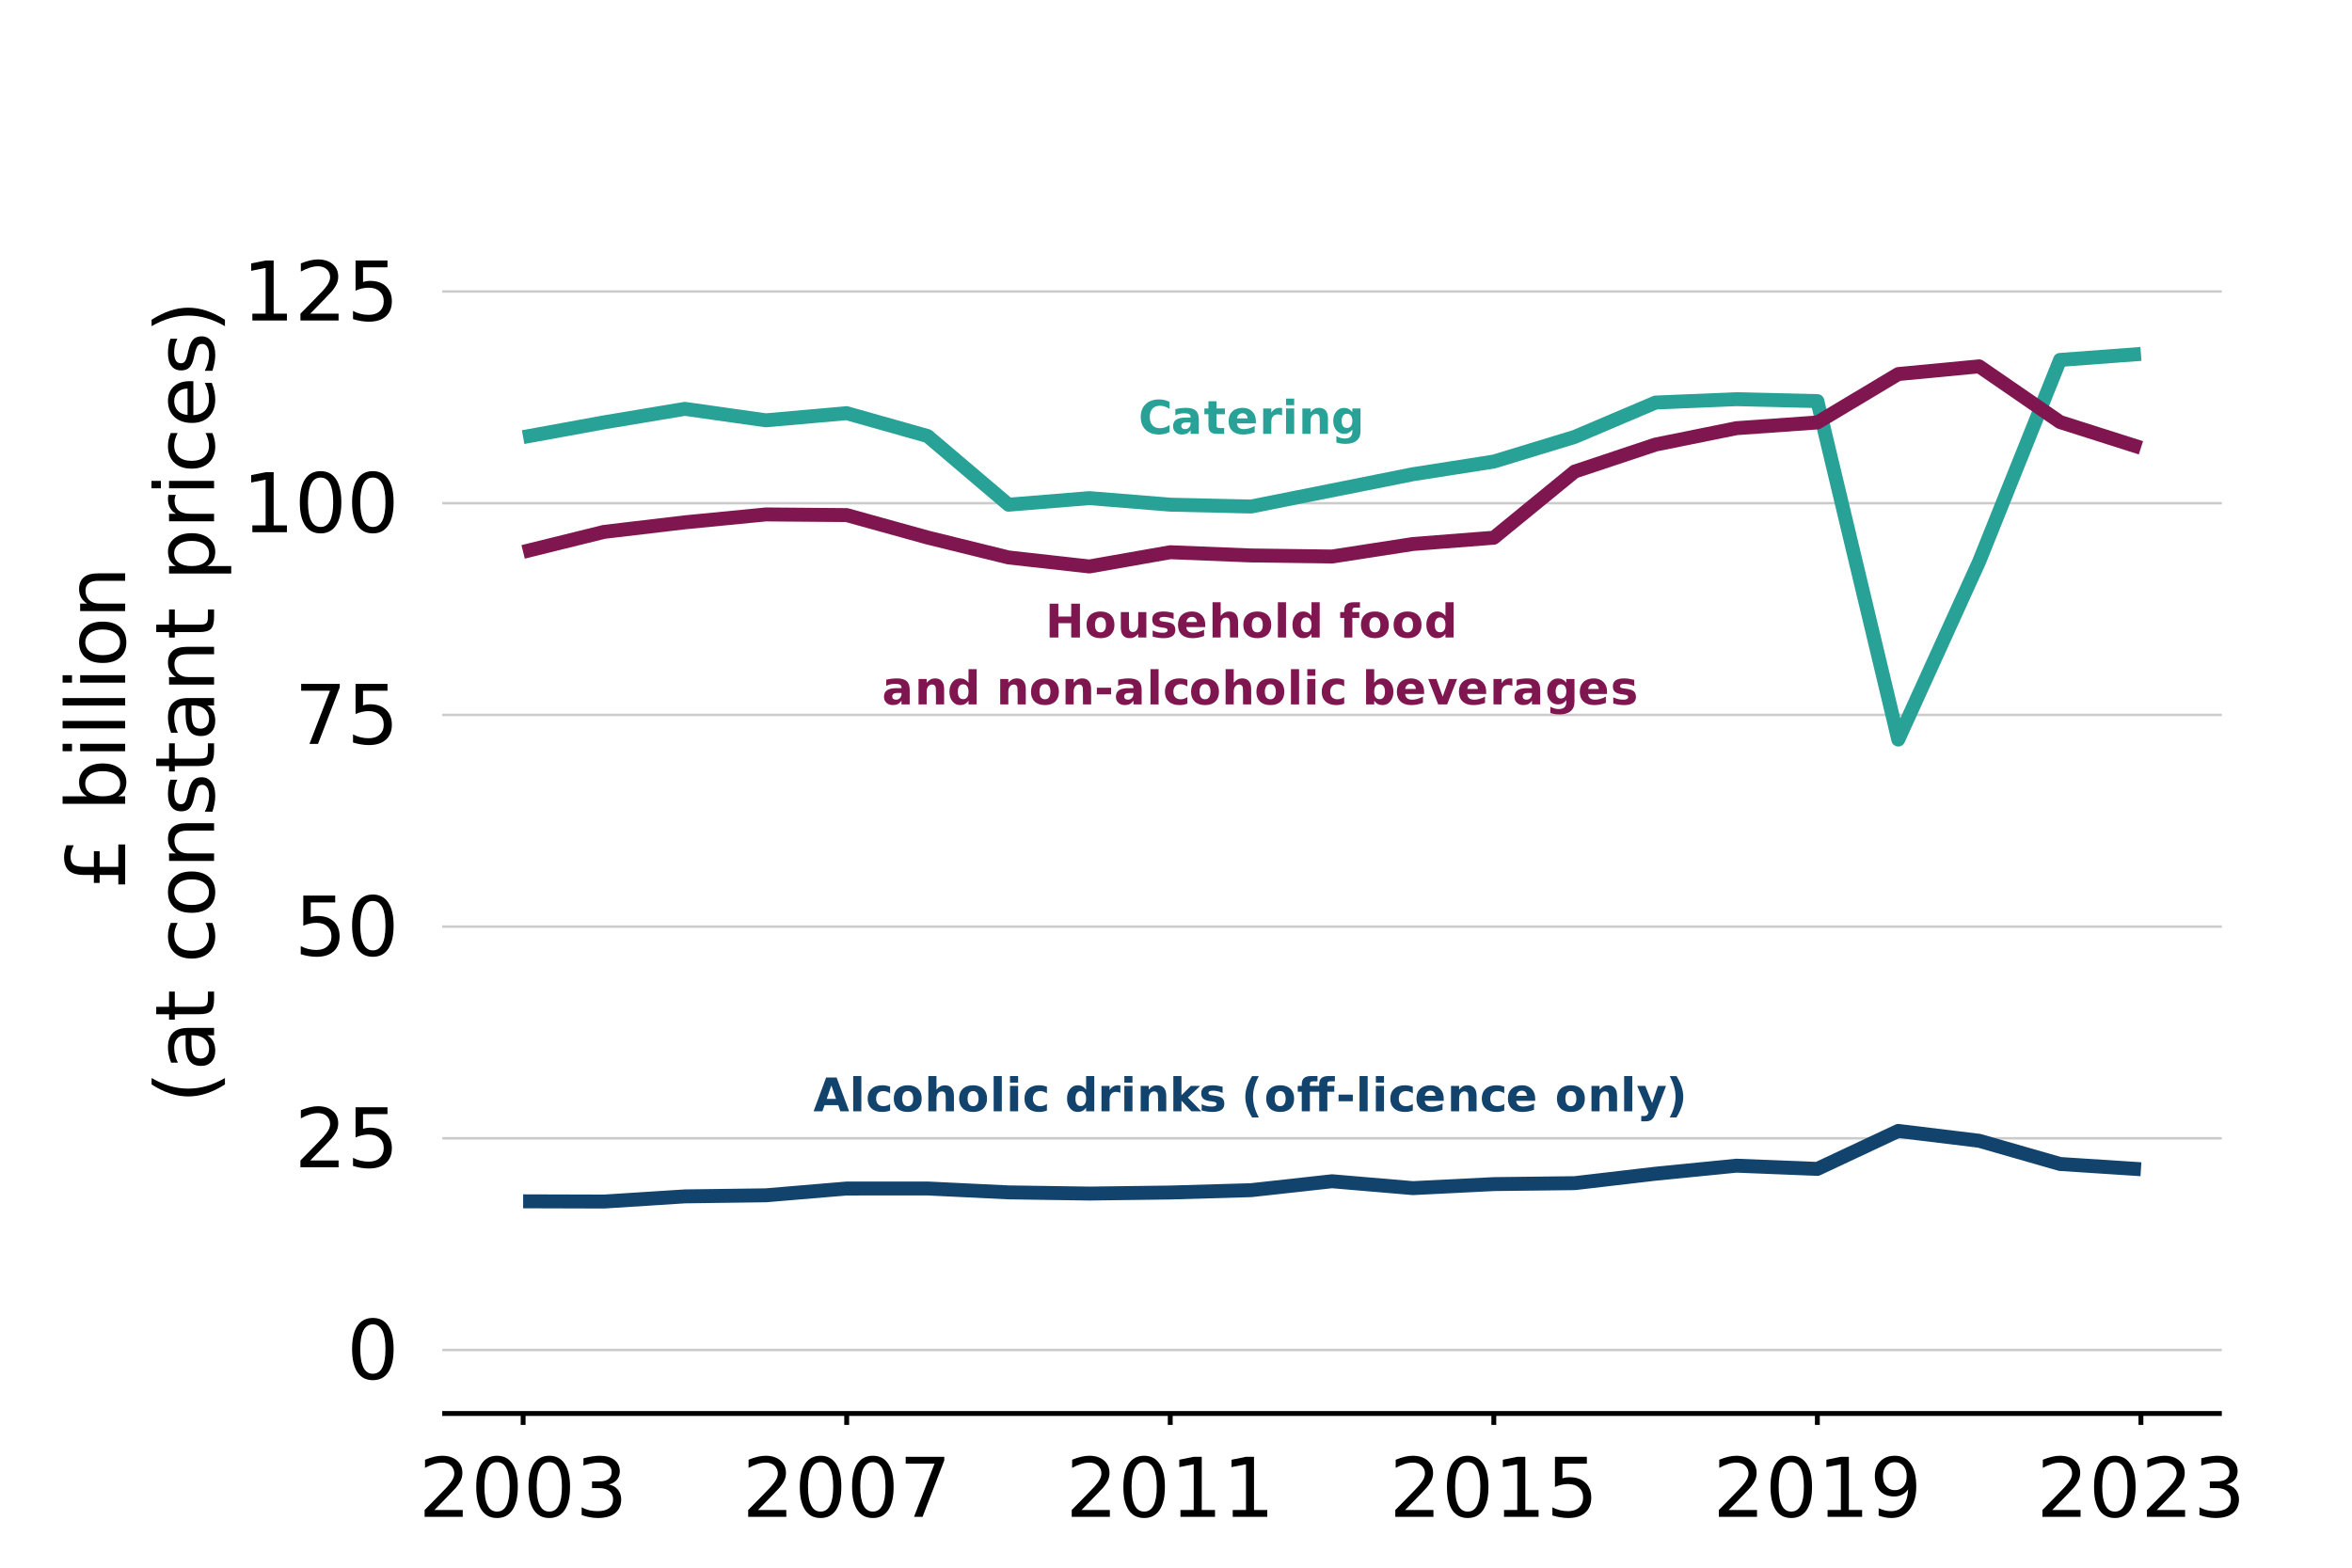 <?xml version="1.0" encoding="UTF-8"?>
<svg xmlns="http://www.w3.org/2000/svg" xmlns:xlink="http://www.w3.org/1999/xlink" width="720" height="480" viewBox="0 0 720 480">
<defs>
<g>
<g id="glyph-0-0">
<path d="M 7.594 -1.891 L 3.422 -1.891 L 2.75 0 L 0.062 0 L 3.906 -10.359 L 7.094 -10.359 L 10.938 0 L 8.25 0 Z M 4.078 -3.812 L 6.922 -3.812 L 5.5 -7.938 Z M 4.078 -3.812 "/>
</g>
<g id="glyph-0-1">
<path d="M 1.188 -10.797 L 3.672 -10.797 L 3.672 0 L 1.188 0 Z M 1.188 -10.797 "/>
</g>
<g id="glyph-0-2">
<path d="M 7.484 -7.531 L 7.484 -5.5 C 7.141 -5.738 6.797 -5.91 6.453 -6.016 C 6.117 -6.129 5.77 -6.188 5.406 -6.188 C 4.707 -6.188 4.164 -5.984 3.781 -5.578 C 3.395 -5.172 3.203 -4.602 3.203 -3.875 C 3.203 -3.156 3.395 -2.594 3.781 -2.188 C 4.164 -1.781 4.707 -1.578 5.406 -1.578 C 5.789 -1.578 6.156 -1.633 6.5 -1.75 C 6.852 -1.863 7.18 -2.035 7.484 -2.266 L 7.484 -0.234 C 7.086 -0.086 6.688 0.02 6.281 0.094 C 5.883 0.164 5.488 0.203 5.094 0.203 C 3.688 0.203 2.586 -0.156 1.797 -0.875 C 1.004 -1.594 0.609 -2.594 0.609 -3.875 C 0.609 -5.156 1.004 -6.156 1.797 -6.875 C 2.586 -7.602 3.688 -7.969 5.094 -7.969 C 5.5 -7.969 5.898 -7.93 6.297 -7.859 C 6.691 -7.785 7.086 -7.676 7.484 -7.531 Z M 7.484 -7.531 "/>
</g>
<g id="glyph-0-3">
<path d="M 4.891 -6.188 C 4.336 -6.188 3.914 -5.988 3.625 -5.594 C 3.344 -5.195 3.203 -4.625 3.203 -3.875 C 3.203 -3.133 3.344 -2.566 3.625 -2.172 C 3.914 -1.773 4.336 -1.578 4.891 -1.578 C 5.43 -1.578 5.844 -1.773 6.125 -2.172 C 6.414 -2.566 6.562 -3.133 6.562 -3.875 C 6.562 -4.625 6.414 -5.195 6.125 -5.594 C 5.844 -5.988 5.43 -6.188 4.891 -6.188 Z M 4.891 -7.969 C 6.234 -7.969 7.281 -7.602 8.031 -6.875 C 8.781 -6.156 9.156 -5.156 9.156 -3.875 C 9.156 -2.602 8.781 -1.602 8.031 -0.875 C 7.281 -0.156 6.234 0.203 4.891 0.203 C 3.547 0.203 2.492 -0.156 1.734 -0.875 C 0.984 -1.602 0.609 -2.602 0.609 -3.875 C 0.609 -5.156 0.984 -6.156 1.734 -6.875 C 2.492 -7.602 3.547 -7.969 4.891 -7.969 Z M 4.891 -7.969 "/>
</g>
<g id="glyph-0-4">
<path d="M 9.016 -4.734 L 9.016 0 L 6.516 0 L 6.516 -3.609 C 6.516 -4.285 6.5 -4.75 6.469 -5 C 6.438 -5.258 6.383 -5.453 6.312 -5.578 C 6.219 -5.734 6.086 -5.859 5.922 -5.953 C 5.754 -6.047 5.562 -6.094 5.344 -6.094 C 4.82 -6.094 4.41 -5.891 4.109 -5.484 C 3.816 -5.086 3.672 -4.535 3.672 -3.828 L 3.672 0 L 1.188 0 L 1.188 -10.797 L 3.672 -10.797 L 3.672 -6.641 C 4.047 -7.086 4.441 -7.422 4.859 -7.641 C 5.285 -7.859 5.754 -7.969 6.266 -7.969 C 7.16 -7.969 7.844 -7.691 8.312 -7.141 C 8.781 -6.586 9.016 -5.785 9.016 -4.734 Z M 9.016 -4.734 "/>
</g>
<g id="glyph-0-5">
<path d="M 1.188 -7.781 L 3.672 -7.781 L 3.672 0 L 1.188 0 Z M 1.188 -10.797 L 3.672 -10.797 L 3.672 -8.781 L 1.188 -8.781 Z M 1.188 -10.797 "/>
</g>
<g id="glyph-0-6">
</g>
<g id="glyph-0-7">
<path d="M 6.484 -6.641 L 6.484 -10.797 L 8.984 -10.797 L 8.984 0 L 6.484 0 L 6.484 -1.125 C 6.141 -0.664 5.758 -0.328 5.344 -0.109 C 4.938 0.098 4.461 0.203 3.922 0.203 C 2.961 0.203 2.176 -0.176 1.562 -0.938 C 0.945 -1.695 0.641 -2.676 0.641 -3.875 C 0.641 -5.07 0.945 -6.051 1.562 -6.812 C 2.176 -7.582 2.961 -7.969 3.922 -7.969 C 4.461 -7.969 4.938 -7.859 5.344 -7.641 C 5.758 -7.422 6.141 -7.086 6.484 -6.641 Z M 4.844 -1.609 C 5.375 -1.609 5.781 -1.801 6.062 -2.188 C 6.344 -2.57 6.484 -3.133 6.484 -3.875 C 6.484 -4.613 6.344 -5.176 6.062 -5.562 C 5.781 -5.957 5.375 -6.156 4.844 -6.156 C 4.312 -6.156 3.906 -5.957 3.625 -5.562 C 3.352 -5.176 3.219 -4.613 3.219 -3.875 C 3.219 -3.133 3.352 -2.57 3.625 -2.188 C 3.906 -1.801 4.312 -1.609 4.844 -1.609 Z M 4.844 -1.609 "/>
</g>
<g id="glyph-0-8">
<path d="M 6.969 -5.656 C 6.75 -5.758 6.531 -5.832 6.312 -5.875 C 6.102 -5.926 5.891 -5.953 5.672 -5.953 C 5.035 -5.953 4.539 -5.75 4.188 -5.344 C 3.844 -4.938 3.672 -4.348 3.672 -3.578 L 3.672 0 L 1.188 0 L 1.188 -7.781 L 3.672 -7.781 L 3.672 -6.5 C 3.992 -7.008 4.363 -7.379 4.781 -7.609 C 5.195 -7.848 5.691 -7.969 6.266 -7.969 C 6.348 -7.969 6.438 -7.961 6.531 -7.953 C 6.633 -7.941 6.781 -7.926 6.969 -7.906 Z M 6.969 -5.656 "/>
</g>
<g id="glyph-0-9">
<path d="M 9.016 -4.734 L 9.016 0 L 6.516 0 L 6.516 -3.625 C 6.516 -4.289 6.5 -4.75 6.469 -5 C 6.438 -5.258 6.383 -5.453 6.312 -5.578 C 6.219 -5.734 6.086 -5.859 5.922 -5.953 C 5.754 -6.047 5.562 -6.094 5.344 -6.094 C 4.82 -6.094 4.41 -5.891 4.109 -5.484 C 3.816 -5.086 3.672 -4.535 3.672 -3.828 L 3.672 0 L 1.188 0 L 1.188 -7.781 L 3.672 -7.781 L 3.672 -6.641 C 4.047 -7.086 4.441 -7.422 4.859 -7.641 C 5.285 -7.859 5.754 -7.969 6.266 -7.969 C 7.16 -7.969 7.844 -7.691 8.312 -7.141 C 8.781 -6.586 9.016 -5.785 9.016 -4.734 Z M 9.016 -4.734 "/>
</g>
<g id="glyph-0-10">
<path d="M 1.188 -10.797 L 3.672 -10.797 L 3.672 -4.922 L 6.547 -7.781 L 9.422 -7.781 L 5.625 -4.203 L 9.734 0 L 6.719 0 L 3.672 -3.25 L 3.672 0 L 1.188 0 Z M 1.188 -10.797 "/>
</g>
<g id="glyph-0-11">
<path d="M 7.266 -7.531 L 7.266 -5.641 C 6.734 -5.867 6.219 -6.035 5.719 -6.141 C 5.227 -6.254 4.766 -6.312 4.328 -6.312 C 3.848 -6.312 3.492 -6.25 3.266 -6.125 C 3.047 -6.008 2.938 -5.832 2.938 -5.594 C 2.938 -5.395 3.02 -5.238 3.188 -5.125 C 3.363 -5.02 3.676 -4.941 4.125 -4.891 L 4.562 -4.828 C 5.832 -4.672 6.688 -4.406 7.125 -4.031 C 7.57 -3.664 7.797 -3.086 7.797 -2.297 C 7.797 -1.461 7.488 -0.836 6.875 -0.422 C 6.258 -0.004 5.348 0.203 4.141 0.203 C 3.629 0.203 3.098 0.16 2.547 0.078 C 1.992 -0.004 1.43 -0.125 0.859 -0.281 L 0.859 -2.172 C 1.348 -1.93 1.852 -1.75 2.375 -1.625 C 2.895 -1.508 3.426 -1.453 3.969 -1.453 C 4.445 -1.453 4.805 -1.52 5.047 -1.656 C 5.297 -1.789 5.422 -1.988 5.422 -2.25 C 5.422 -2.469 5.336 -2.629 5.172 -2.734 C 5.004 -2.848 4.672 -2.938 4.172 -3 L 3.734 -3.062 C 2.617 -3.195 1.836 -3.453 1.391 -3.828 C 0.953 -4.203 0.734 -4.77 0.734 -5.531 C 0.734 -6.352 1.016 -6.961 1.578 -7.359 C 2.148 -7.766 3.016 -7.969 4.172 -7.969 C 4.629 -7.969 5.109 -7.93 5.609 -7.859 C 6.117 -7.785 6.672 -7.676 7.266 -7.531 Z M 7.266 -7.531 "/>
</g>
<g id="glyph-0-12">
<path d="M 5.359 1.875 L 3.297 1.875 C 2.586 0.727 2.062 -0.359 1.719 -1.391 C 1.383 -2.422 1.219 -3.441 1.219 -4.453 C 1.219 -5.461 1.391 -6.488 1.734 -7.531 C 2.078 -8.57 2.598 -9.656 3.297 -10.781 L 5.359 -10.781 C 4.766 -9.688 4.316 -8.613 4.016 -7.562 C 3.723 -6.52 3.578 -5.488 3.578 -4.469 C 3.578 -3.445 3.723 -2.41 4.016 -1.359 C 4.316 -0.305 4.766 0.77 5.359 1.875 Z M 5.359 1.875 "/>
</g>
<g id="glyph-0-13">
<path d="M 6.312 -10.797 L 6.312 -9.172 L 4.938 -9.172 C 4.582 -9.172 4.336 -9.109 4.203 -8.984 C 4.055 -8.859 3.984 -8.633 3.984 -8.312 L 3.984 -7.781 L 6.844 -7.781 L 6.844 -8.312 C 6.844 -9.164 7.078 -9.789 7.547 -10.188 C 8.016 -10.594 8.742 -10.797 9.734 -10.797 L 11.641 -10.797 L 11.641 -9.172 L 10.266 -9.172 C 9.91 -9.172 9.664 -9.109 9.531 -8.984 C 9.395 -8.859 9.328 -8.633 9.328 -8.312 L 9.328 -7.781 L 11.453 -7.781 L 11.453 -6 L 9.328 -6 L 9.328 0 L 6.844 0 L 6.844 -6 L 3.984 -6 L 3.984 0 L 1.5 0 L 1.5 -6 L 0.266 -6 L 0.266 -7.781 L 1.5 -7.781 L 1.5 -8.312 C 1.5 -9.164 1.738 -9.789 2.219 -10.188 C 2.688 -10.594 3.414 -10.797 4.406 -10.797 Z M 6.312 -10.797 "/>
</g>
<g id="glyph-0-14">
<path d="M 0.766 -5.109 L 5.125 -5.109 L 5.125 -3.078 L 0.766 -3.078 Z M 0.766 -5.109 "/>
</g>
<g id="glyph-0-15">
<path d="M 8.953 -3.906 L 8.953 -3.203 L 3.141 -3.203 C 3.203 -2.617 3.41 -2.18 3.766 -1.891 C 4.129 -1.598 4.641 -1.453 5.297 -1.453 C 5.816 -1.453 6.348 -1.531 6.891 -1.688 C 7.441 -1.844 8.008 -2.078 8.594 -2.391 L 8.594 -0.469 C 8 -0.25 7.406 -0.082 6.812 0.031 C 6.227 0.145 5.645 0.203 5.062 0.203 C 3.656 0.203 2.562 -0.148 1.781 -0.859 C 1 -1.578 0.609 -2.582 0.609 -3.875 C 0.609 -5.145 0.988 -6.145 1.75 -6.875 C 2.52 -7.602 3.578 -7.969 4.922 -7.969 C 6.141 -7.969 7.113 -7.598 7.844 -6.859 C 8.582 -6.117 8.953 -5.133 8.953 -3.906 Z M 6.406 -4.734 C 6.406 -5.203 6.266 -5.582 5.984 -5.875 C 5.711 -6.164 5.352 -6.312 4.906 -6.312 C 4.426 -6.312 4.035 -6.176 3.734 -5.906 C 3.43 -5.633 3.242 -5.242 3.172 -4.734 Z M 6.406 -4.734 "/>
</g>
<g id="glyph-0-16">
<path d="M 0.172 -7.781 L 2.656 -7.781 L 4.75 -2.5 L 6.531 -7.781 L 9.016 -7.781 L 5.734 0.734 C 5.41 1.598 5.031 2.203 4.594 2.547 C 4.156 2.891 3.578 3.062 2.859 3.062 L 1.422 3.062 L 1.422 1.438 L 2.203 1.438 C 2.617 1.438 2.922 1.367 3.109 1.234 C 3.305 1.098 3.457 0.859 3.562 0.516 L 3.641 0.297 Z M 0.172 -7.781 "/>
</g>
<g id="glyph-0-17">
<path d="M 1.141 1.875 C 1.734 0.77 2.176 -0.305 2.469 -1.359 C 2.77 -2.41 2.922 -3.445 2.922 -4.469 C 2.922 -5.488 2.77 -6.52 2.469 -7.562 C 2.176 -8.613 1.734 -9.688 1.141 -10.781 L 3.203 -10.781 C 3.898 -9.656 4.422 -8.57 4.766 -7.531 C 5.109 -6.488 5.281 -5.461 5.281 -4.453 C 5.281 -3.441 5.109 -2.422 4.766 -1.391 C 4.43 -0.359 3.91 0.727 3.203 1.875 Z M 1.141 1.875 "/>
</g>
<g id="glyph-0-18">
<path d="M 9.531 -0.562 C 9.039 -0.312 8.523 -0.125 7.984 0 C 7.453 0.133 6.898 0.203 6.328 0.203 C 4.598 0.203 3.227 -0.273 2.219 -1.234 C 1.207 -2.203 0.703 -3.516 0.703 -5.172 C 0.703 -6.828 1.207 -8.133 2.219 -9.094 C 3.227 -10.062 4.598 -10.547 6.328 -10.547 C 6.898 -10.547 7.453 -10.484 7.984 -10.359 C 8.523 -10.234 9.039 -10.039 9.531 -9.781 L 9.531 -7.641 C 9.031 -7.973 8.539 -8.219 8.062 -8.375 C 7.582 -8.531 7.078 -8.609 6.547 -8.609 C 5.586 -8.609 4.832 -8.301 4.281 -7.688 C 3.738 -7.082 3.469 -6.242 3.469 -5.172 C 3.469 -4.098 3.738 -3.254 4.281 -2.641 C 4.832 -2.035 5.586 -1.734 6.547 -1.734 C 7.078 -1.734 7.582 -1.812 8.062 -1.969 C 8.539 -2.125 9.031 -2.375 9.531 -2.719 Z M 9.531 -0.562 "/>
</g>
<g id="glyph-0-19">
<path d="M 4.672 -3.5 C 4.16 -3.5 3.773 -3.41 3.516 -3.234 C 3.254 -3.055 3.125 -2.797 3.125 -2.453 C 3.125 -2.141 3.227 -1.895 3.438 -1.719 C 3.645 -1.539 3.938 -1.453 4.312 -1.453 C 4.781 -1.453 5.172 -1.617 5.484 -1.953 C 5.805 -2.285 5.969 -2.707 5.969 -3.219 L 5.969 -3.5 Z M 8.484 -4.438 L 8.484 0 L 5.969 0 L 5.969 -1.156 C 5.633 -0.676 5.258 -0.328 4.844 -0.109 C 4.426 0.098 3.922 0.203 3.328 0.203 C 2.523 0.203 1.867 -0.031 1.359 -0.5 C 0.859 -0.969 0.609 -1.578 0.609 -2.328 C 0.609 -3.242 0.922 -3.914 1.547 -4.344 C 2.18 -4.77 3.164 -4.984 4.5 -4.984 L 5.969 -4.984 L 5.969 -5.172 C 5.969 -5.566 5.812 -5.852 5.5 -6.031 C 5.195 -6.219 4.711 -6.312 4.047 -6.312 C 3.516 -6.312 3.02 -6.254 2.562 -6.141 C 2.102 -6.035 1.68 -5.879 1.297 -5.672 L 1.297 -7.562 C 1.828 -7.695 2.359 -7.797 2.891 -7.859 C 3.43 -7.93 3.969 -7.969 4.5 -7.969 C 5.906 -7.969 6.922 -7.688 7.547 -7.125 C 8.172 -6.57 8.484 -5.676 8.484 -4.438 Z M 8.484 -4.438 "/>
</g>
<g id="glyph-0-20">
<path d="M 3.906 -9.984 L 3.906 -7.781 L 6.469 -7.781 L 6.469 -6 L 3.906 -6 L 3.906 -2.703 C 3.906 -2.336 3.977 -2.094 4.125 -1.969 C 4.27 -1.844 4.555 -1.781 4.984 -1.781 L 6.25 -1.781 L 6.25 0 L 4.125 0 C 3.145 0 2.445 -0.203 2.031 -0.609 C 1.625 -1.023 1.422 -1.723 1.422 -2.703 L 1.422 -6 L 0.188 -6 L 0.188 -7.781 L 1.422 -7.781 L 1.422 -9.984 Z M 3.906 -9.984 "/>
</g>
<g id="glyph-0-21">
<path d="M 6.484 -1.312 C 6.141 -0.863 5.758 -0.531 5.344 -0.312 C 4.938 -0.102 4.461 0 3.922 0 C 2.973 0 2.188 -0.375 1.562 -1.125 C 0.945 -1.875 0.641 -2.828 0.641 -3.984 C 0.641 -5.141 0.945 -6.086 1.562 -6.828 C 2.188 -7.578 2.973 -7.953 3.922 -7.953 C 4.461 -7.953 4.938 -7.844 5.344 -7.625 C 5.758 -7.414 6.141 -7.082 6.484 -6.625 L 6.484 -7.781 L 8.984 -7.781 L 8.984 -0.781 C 8.984 0.469 8.586 1.422 7.797 2.078 C 7.004 2.734 5.859 3.062 4.359 3.062 C 3.879 3.062 3.41 3.023 2.953 2.953 C 2.504 2.879 2.051 2.77 1.594 2.625 L 1.594 0.688 C 2.031 0.938 2.457 1.117 2.875 1.234 C 3.289 1.359 3.707 1.422 4.125 1.422 C 4.938 1.422 5.531 1.242 5.906 0.891 C 6.289 0.535 6.484 -0.02 6.484 -0.781 Z M 4.844 -6.156 C 4.332 -6.156 3.93 -5.961 3.641 -5.578 C 3.359 -5.203 3.219 -4.672 3.219 -3.984 C 3.219 -3.266 3.352 -2.723 3.625 -2.359 C 3.906 -1.992 4.312 -1.812 4.844 -1.812 C 5.363 -1.812 5.766 -2 6.047 -2.375 C 6.336 -2.75 6.484 -3.285 6.484 -3.984 C 6.484 -4.672 6.336 -5.203 6.047 -5.578 C 5.766 -5.961 5.363 -6.156 4.844 -6.156 Z M 4.844 -6.156 "/>
</g>
<g id="glyph-0-22">
<path d="M 1.312 -10.359 L 3.984 -10.359 L 3.984 -6.422 L 7.922 -6.422 L 7.922 -10.359 L 10.594 -10.359 L 10.594 0 L 7.922 0 L 7.922 -4.391 L 3.984 -4.391 L 3.984 0 L 1.312 0 Z M 1.312 -10.359 "/>
</g>
<g id="glyph-0-23">
<path d="M 1.109 -3.031 L 1.109 -7.781 L 3.609 -7.781 L 3.609 -7 C 3.609 -6.57 3.602 -6.039 3.594 -5.406 C 3.594 -4.77 3.594 -4.348 3.594 -4.141 C 3.594 -3.516 3.609 -3.062 3.641 -2.781 C 3.672 -2.508 3.727 -2.312 3.812 -2.188 C 3.914 -2.02 4.047 -1.895 4.203 -1.812 C 4.367 -1.727 4.562 -1.688 4.781 -1.688 C 5.289 -1.688 5.691 -1.883 5.984 -2.281 C 6.285 -2.676 6.438 -3.227 6.438 -3.938 L 6.438 -7.781 L 8.922 -7.781 L 8.922 0 L 6.438 0 L 6.438 -1.125 C 6.062 -0.664 5.664 -0.328 5.25 -0.109 C 4.832 0.098 4.367 0.203 3.859 0.203 C 2.961 0.203 2.281 -0.07 1.812 -0.625 C 1.344 -1.176 1.109 -1.977 1.109 -3.031 Z M 1.109 -3.031 "/>
</g>
<g id="glyph-0-24">
<path d="M 6.312 -10.797 L 6.312 -9.172 L 4.938 -9.172 C 4.582 -9.172 4.332 -9.109 4.188 -8.984 C 4.051 -8.859 3.984 -8.633 3.984 -8.312 L 3.984 -7.781 L 6.109 -7.781 L 6.109 -6 L 3.984 -6 L 3.984 0 L 1.5 0 L 1.5 -6 L 0.266 -6 L 0.266 -7.781 L 1.5 -7.781 L 1.5 -8.312 C 1.5 -9.164 1.734 -9.789 2.203 -10.188 C 2.68 -10.594 3.414 -10.797 4.406 -10.797 Z M 6.312 -10.797 "/>
</g>
<g id="glyph-0-25">
<path d="M 5.328 -1.609 C 5.859 -1.609 6.266 -1.801 6.547 -2.188 C 6.828 -2.57 6.969 -3.133 6.969 -3.875 C 6.969 -4.613 6.828 -5.176 6.547 -5.562 C 6.266 -5.957 5.859 -6.156 5.328 -6.156 C 4.797 -6.156 4.383 -5.957 4.094 -5.562 C 3.812 -5.176 3.672 -4.613 3.672 -3.875 C 3.672 -3.145 3.812 -2.582 4.094 -2.188 C 4.383 -1.801 4.797 -1.609 5.328 -1.609 Z M 3.672 -6.641 C 4.016 -7.086 4.395 -7.422 4.812 -7.641 C 5.227 -7.859 5.707 -7.969 6.25 -7.969 C 7.207 -7.969 7.992 -7.582 8.609 -6.812 C 9.234 -6.051 9.547 -5.07 9.547 -3.875 C 9.547 -2.676 9.234 -1.695 8.609 -0.938 C 7.992 -0.176 7.207 0.203 6.25 0.203 C 5.707 0.203 5.227 0.098 4.812 -0.109 C 4.395 -0.328 4.016 -0.664 3.672 -1.125 L 3.672 0 L 1.188 0 L 1.188 -10.797 L 3.672 -10.797 Z M 3.672 -6.641 "/>
</g>
<g id="glyph-0-26">
<path d="M 0.219 -7.781 L 2.703 -7.781 L 4.641 -2.406 L 6.562 -7.781 L 9.062 -7.781 L 6 0 L 3.266 0 Z M 0.219 -7.781 "/>
</g>
<g id="glyph-1-0">
<path d="M 8.016 -16.734 C 6.734 -16.734 5.77 -16.102 5.125 -14.844 C 4.477 -13.582 4.156 -11.691 4.156 -9.172 C 4.156 -6.648 4.477 -4.758 5.125 -3.5 C 5.77 -2.238 6.734 -1.609 8.016 -1.609 C 9.297 -1.609 10.258 -2.238 10.906 -3.5 C 11.551 -4.758 11.875 -6.648 11.875 -9.172 C 11.875 -11.691 11.551 -13.582 10.906 -14.844 C 10.258 -16.102 9.297 -16.734 8.016 -16.734 Z M 8.016 -18.703 C 10.066 -18.703 11.633 -17.883 12.719 -16.25 C 13.812 -14.625 14.359 -12.266 14.359 -9.172 C 14.359 -6.078 13.812 -3.711 12.719 -2.078 C 11.633 -0.453 10.066 0.359 8.016 0.359 C 5.953 0.359 4.375 -0.453 3.281 -2.078 C 2.195 -3.711 1.656 -6.078 1.656 -9.172 C 1.656 -12.266 2.195 -14.625 3.281 -16.25 C 4.375 -17.883 5.953 -18.703 8.016 -18.703 Z M 8.016 -18.703 "/>
</g>
<g id="glyph-1-1">
<path d="M 4.844 -2.094 L 13.516 -2.094 L 13.516 0 L 1.844 0 L 1.844 -2.094 C 2.789 -3.07 4.078 -4.379 5.703 -6.016 C 7.328 -7.66 8.352 -8.723 8.781 -9.203 C 9.57 -10.098 10.125 -10.852 10.438 -11.469 C 10.758 -12.094 10.922 -12.703 10.922 -13.297 C 10.922 -14.273 10.578 -15.07 9.891 -15.688 C 9.203 -16.301 8.312 -16.609 7.219 -16.609 C 6.438 -16.609 5.613 -16.473 4.75 -16.203 C 3.883 -15.93 2.957 -15.523 1.969 -14.984 L 1.969 -17.484 C 2.969 -17.891 3.898 -18.191 4.766 -18.391 C 5.641 -18.598 6.438 -18.703 7.156 -18.703 C 9.062 -18.703 10.578 -18.223 11.703 -17.266 C 12.836 -16.316 13.406 -15.051 13.406 -13.469 C 13.406 -12.707 13.266 -11.988 12.984 -11.312 C 12.703 -10.633 12.188 -9.836 11.438 -8.922 C 11.238 -8.68 10.586 -7.992 9.484 -6.859 C 8.391 -5.723 6.844 -4.133 4.844 -2.094 Z M 4.844 -2.094 "/>
</g>
<g id="glyph-1-2">
<path d="M 2.719 -18.375 L 12.484 -18.375 L 12.484 -16.281 L 5 -16.281 L 5 -11.781 C 5.352 -11.906 5.711 -11.992 6.078 -12.047 C 6.441 -12.109 6.801 -12.141 7.156 -12.141 C 9.207 -12.141 10.832 -11.578 12.031 -10.453 C 13.227 -9.336 13.828 -7.816 13.828 -5.891 C 13.828 -3.91 13.211 -2.375 11.984 -1.281 C 10.754 -0.188 9.02 0.359 6.781 0.359 C 6.008 0.359 5.223 0.289 4.422 0.156 C 3.617 0.031 2.789 -0.164 1.938 -0.438 L 1.938 -2.922 C 2.676 -2.523 3.441 -2.227 4.234 -2.031 C 5.023 -1.832 5.859 -1.734 6.734 -1.734 C 8.148 -1.734 9.27 -2.102 10.094 -2.844 C 10.926 -3.594 11.344 -4.609 11.344 -5.891 C 11.344 -7.172 10.926 -8.18 10.094 -8.922 C 9.27 -9.672 8.148 -10.047 6.734 -10.047 C 6.066 -10.047 5.398 -9.973 4.734 -9.828 C 4.078 -9.68 3.406 -9.453 2.719 -9.141 Z M 2.719 -18.375 "/>
</g>
<g id="glyph-1-3">
<path d="M 2.062 -18.375 L 13.875 -18.375 L 13.875 -17.312 L 7.219 0 L 4.609 0 L 10.891 -16.281 L 2.062 -16.281 Z M 2.062 -18.375 "/>
</g>
<g id="glyph-1-4">
<path d="M 3.125 -2.094 L 7.188 -2.094 L 7.188 -16.109 L 2.766 -15.219 L 2.766 -17.484 L 7.156 -18.375 L 9.641 -18.375 L 9.641 -2.094 L 13.703 -2.094 L 13.703 0 L 3.125 0 Z M 3.125 -2.094 "/>
</g>
<g id="glyph-1-5">
<path d="M 10.219 -9.906 C 11.414 -9.656 12.348 -9.125 13.016 -8.312 C 13.68 -7.508 14.016 -6.52 14.016 -5.344 C 14.016 -3.531 13.391 -2.125 12.141 -1.125 C 10.898 -0.133 9.129 0.359 6.828 0.359 C 6.055 0.359 5.258 0.281 4.438 0.125 C 3.625 -0.02 2.785 -0.242 1.922 -0.547 L 1.922 -2.953 C 2.609 -2.547 3.363 -2.238 4.188 -2.031 C 5.008 -1.832 5.863 -1.734 6.75 -1.734 C 8.312 -1.734 9.5 -2.039 10.312 -2.656 C 11.133 -3.27 11.547 -4.164 11.547 -5.344 C 11.547 -6.426 11.164 -7.27 10.406 -7.875 C 9.645 -8.488 8.586 -8.797 7.234 -8.797 L 5.094 -8.797 L 5.094 -10.844 L 7.328 -10.844 C 8.555 -10.844 9.492 -11.086 10.141 -11.578 C 10.785 -12.066 11.109 -12.77 11.109 -13.688 C 11.109 -14.625 10.773 -15.344 10.109 -15.844 C 9.441 -16.352 8.484 -16.609 7.234 -16.609 C 6.555 -16.609 5.828 -16.535 5.047 -16.391 C 4.266 -16.242 3.406 -16.016 2.469 -15.703 L 2.469 -17.922 C 3.414 -18.18 4.301 -18.375 5.125 -18.5 C 5.945 -18.633 6.723 -18.703 7.453 -18.703 C 9.336 -18.703 10.832 -18.273 11.938 -17.422 C 13.039 -16.566 13.594 -15.406 13.594 -13.938 C 13.594 -12.926 13.301 -12.066 12.719 -11.359 C 12.133 -10.66 11.301 -10.176 10.219 -9.906 Z M 10.219 -9.906 "/>
</g>
<g id="glyph-1-6">
<path d="M 2.766 -0.375 L 2.766 -2.641 C 3.391 -2.348 4.02 -2.125 4.656 -1.969 C 5.301 -1.812 5.93 -1.734 6.547 -1.734 C 8.191 -1.734 9.445 -2.285 10.312 -3.391 C 11.176 -4.492 11.672 -6.172 11.797 -8.422 C 11.316 -7.711 10.711 -7.172 9.984 -6.797 C 9.254 -6.422 8.445 -6.234 7.562 -6.234 C 5.719 -6.234 4.258 -6.785 3.188 -7.891 C 2.125 -9.004 1.594 -10.523 1.594 -12.453 C 1.594 -14.336 2.148 -15.848 3.266 -16.984 C 4.379 -18.129 5.863 -18.703 7.719 -18.703 C 9.844 -18.703 11.461 -17.883 12.578 -16.25 C 13.703 -14.625 14.266 -12.266 14.266 -9.172 C 14.266 -6.273 13.578 -3.961 12.203 -2.234 C 10.828 -0.504 8.977 0.359 6.656 0.359 C 6.031 0.359 5.395 0.297 4.75 0.172 C 4.113 0.047 3.453 -0.133 2.766 -0.375 Z M 7.719 -8.172 C 8.832 -8.172 9.711 -8.551 10.359 -9.312 C 11.016 -10.07 11.344 -11.117 11.344 -12.453 C 11.344 -13.773 11.016 -14.816 10.359 -15.578 C 9.711 -16.348 8.832 -16.734 7.719 -16.734 C 6.602 -16.734 5.719 -16.348 5.062 -15.578 C 4.406 -14.816 4.078 -13.773 4.078 -12.453 C 4.078 -11.117 4.406 -10.07 5.062 -9.312 C 5.719 -8.551 6.602 -8.172 7.719 -8.172 Z M 7.719 -8.172 "/>
</g>
<g id="glyph-2-0">
<path d="M -17.969 -13.562 L -15.734 -13.562 C -16.066 -12.938 -16.316 -12.344 -16.484 -11.781 C -16.648 -11.227 -16.734 -10.703 -16.734 -10.203 C -16.734 -8.984 -16.414 -8.133 -15.781 -7.656 C -15.145 -7.188 -13.957 -6.953 -12.219 -6.953 L -9.578 -6.953 L -9.578 -11.766 L -7.812 -11.766 L -7.812 -6.953 L -2.094 -6.953 L -2.094 -13.812 L 0 -13.812 L 0 -1.594 L -2.094 -1.594 L -2.094 -4.484 L -7.812 -4.484 L -7.812 -2.047 L -9.578 -2.047 L -9.578 -4.484 L -12.5 -4.484 C -14.645 -4.484 -16.211 -4.922 -17.203 -5.797 C -18.203 -6.68 -18.703 -8.078 -18.703 -9.984 C -18.703 -10.484 -18.641 -11.039 -18.516 -11.656 C -18.391 -12.281 -18.207 -12.914 -17.969 -13.562 Z M -17.969 -13.562 "/>
</g>
<g id="glyph-2-1">
</g>
<g id="glyph-2-2">
<path d="M -6.875 -12.266 C -8.539 -12.266 -9.848 -11.922 -10.797 -11.234 C -11.742 -10.555 -12.219 -9.617 -12.219 -8.422 C -12.219 -7.223 -11.742 -6.281 -10.797 -5.594 C -9.848 -4.906 -8.539 -4.562 -6.875 -4.562 C -5.207 -4.562 -3.898 -4.906 -2.953 -5.594 C -2.004 -6.281 -1.531 -7.223 -1.531 -8.422 C -1.531 -9.617 -2.004 -10.555 -2.953 -11.234 C -3.898 -11.922 -5.207 -12.266 -6.875 -12.266 Z M -11.688 -4.562 C -12.508 -5.039 -13.117 -5.641 -13.516 -6.359 C -13.91 -7.086 -14.109 -7.957 -14.109 -8.969 C -14.109 -10.645 -13.441 -12.004 -12.109 -13.047 C -10.785 -14.098 -9.039 -14.625 -6.875 -14.625 C -4.707 -14.625 -2.957 -14.098 -1.625 -13.047 C -0.301 -12.004 0.359 -10.645 0.359 -8.969 C 0.359 -7.957 0.16 -7.086 -0.234 -6.359 C -0.641 -5.641 -1.25 -5.039 -2.062 -4.562 L 0 -4.562 L 0 -2.281 L -19.156 -2.281 L -19.156 -4.562 Z M -11.688 -4.562 "/>
</g>
<g id="glyph-2-3">
<path d="M -13.781 -2.375 L -13.781 -4.641 L 0 -4.641 L 0 -2.375 Z M -19.156 -2.375 L -19.156 -4.641 L -16.281 -4.641 L -16.281 -2.375 Z M -19.156 -2.375 "/>
</g>
<g id="glyph-2-4">
<path d="M -19.156 -2.375 L -19.156 -4.641 L 0 -4.641 L 0 -2.375 Z M -19.156 -2.375 "/>
</g>
<g id="glyph-2-5">
<path d="M -12.203 -7.719 C -12.203 -6.5 -11.727 -5.535 -10.781 -4.828 C -9.832 -4.129 -8.531 -3.781 -6.875 -3.781 C -5.227 -3.781 -3.93 -4.129 -2.984 -4.828 C -2.035 -5.523 -1.562 -6.488 -1.562 -7.719 C -1.562 -8.926 -2.035 -9.879 -2.984 -10.578 C -3.941 -11.285 -5.238 -11.641 -6.875 -11.641 C -8.508 -11.641 -9.805 -11.285 -10.766 -10.578 C -11.723 -9.879 -12.203 -8.926 -12.203 -7.719 Z M -14.109 -7.719 C -14.109 -9.688 -13.469 -11.234 -12.188 -12.359 C -10.914 -13.484 -9.145 -14.047 -6.875 -14.047 C -4.625 -14.047 -2.852 -13.484 -1.562 -12.359 C -0.281 -11.234 0.359 -9.688 0.359 -7.719 C 0.359 -5.738 -0.281 -4.188 -1.562 -3.062 C -2.852 -1.945 -4.625 -1.391 -6.875 -1.391 C -9.145 -1.391 -10.914 -1.945 -12.188 -3.062 C -13.469 -4.188 -14.109 -5.738 -14.109 -7.719 Z M -14.109 -7.719 "/>
</g>
<g id="glyph-2-6">
<path d="M -8.312 -13.828 L 0 -13.828 L 0 -11.562 L -8.25 -11.562 C -9.551 -11.562 -10.523 -11.305 -11.172 -10.797 C -11.816 -10.297 -12.141 -9.535 -12.141 -8.516 C -12.141 -7.297 -11.75 -6.332 -10.969 -5.625 C -10.195 -4.914 -9.141 -4.562 -7.797 -4.562 L 0 -4.562 L 0 -2.281 L -13.781 -2.281 L -13.781 -4.562 L -11.641 -4.562 C -12.473 -5.102 -13.094 -5.738 -13.5 -6.469 C -13.906 -7.207 -14.109 -8.055 -14.109 -9.016 C -14.109 -10.598 -13.617 -11.797 -12.641 -12.609 C -11.66 -13.422 -10.219 -13.828 -8.312 -13.828 Z M -8.312 -13.828 "/>
</g>
<g id="glyph-2-7">
<path d="M -19.125 -7.812 C -17.238 -6.719 -15.367 -5.898 -13.516 -5.359 C -11.672 -4.828 -9.801 -4.562 -7.906 -4.562 C -6.008 -4.562 -4.133 -4.828 -2.281 -5.359 C -0.426 -5.898 1.441 -6.719 3.328 -7.812 L 3.328 -5.844 C 1.398 -4.613 -0.492 -3.691 -2.359 -3.078 C -4.223 -2.473 -6.07 -2.172 -7.906 -2.172 C -9.738 -2.172 -11.582 -2.473 -13.438 -3.078 C -15.289 -3.68 -17.188 -4.602 -19.125 -5.844 Z M -19.125 -7.812 "/>
</g>
<g id="glyph-2-8">
<path d="M -6.922 -8.641 C -6.922 -6.805 -6.711 -5.535 -6.297 -4.828 C -5.879 -4.129 -5.164 -3.781 -4.156 -3.781 C -3.352 -3.781 -2.711 -4.039 -2.234 -4.562 C -1.766 -5.094 -1.531 -5.816 -1.531 -6.734 C -1.531 -7.984 -1.973 -8.988 -2.859 -9.75 C -3.754 -10.508 -4.941 -10.891 -6.422 -10.891 L -6.922 -10.891 Z M -7.859 -13.156 L 0 -13.156 L 0 -10.891 L -2.094 -10.891 C -1.258 -10.367 -0.641 -9.723 -0.234 -8.953 C 0.16 -8.18 0.359 -7.238 0.359 -6.125 C 0.359 -4.719 -0.035 -3.598 -0.828 -2.766 C -1.617 -1.93 -2.68 -1.516 -4.016 -1.516 C -5.566 -1.516 -6.734 -2.031 -7.516 -3.062 C -8.305 -4.102 -8.703 -5.656 -8.703 -7.719 L -8.703 -10.891 L -8.922 -10.891 C -9.961 -10.891 -10.77 -10.547 -11.344 -9.859 C -11.914 -9.172 -12.203 -8.211 -12.203 -6.984 C -12.203 -6.191 -12.102 -5.422 -11.906 -4.672 C -11.719 -3.93 -11.438 -3.211 -11.062 -2.516 L -13.156 -2.516 C -13.477 -3.348 -13.719 -4.156 -13.875 -4.938 C -14.031 -5.719 -14.109 -6.477 -14.109 -7.219 C -14.109 -9.207 -13.594 -10.691 -12.562 -11.672 C -11.531 -12.66 -9.961 -13.156 -7.859 -13.156 Z M -7.859 -13.156 "/>
</g>
<g id="glyph-2-9">
<path d="M -17.703 -4.609 L -13.781 -4.609 L -13.781 -9.281 L -12.016 -9.281 L -12.016 -4.609 L -4.547 -4.609 C -3.422 -4.609 -2.695 -4.758 -2.375 -5.062 C -2.051 -5.375 -1.891 -6.004 -1.891 -6.953 L -1.891 -9.281 L 0 -9.281 L 0 -6.953 C 0 -5.203 -0.32 -3.992 -0.969 -3.328 C -1.625 -2.672 -2.816 -2.344 -4.547 -2.344 L -12.016 -2.344 L -12.016 -0.672 L -13.781 -0.672 L -13.781 -2.344 L -17.703 -2.344 Z M -17.703 -4.609 "/>
</g>
<g id="glyph-2-10">
<path d="M -13.25 -12.297 L -11.141 -12.297 C -11.492 -11.648 -11.758 -11.004 -11.938 -10.359 C -12.113 -9.723 -12.203 -9.078 -12.203 -8.422 C -12.203 -6.953 -11.734 -5.812 -10.797 -5 C -9.867 -4.188 -8.562 -3.781 -6.875 -3.781 C -5.195 -3.781 -3.891 -4.188 -2.953 -5 C -2.023 -5.812 -1.562 -6.953 -1.562 -8.422 C -1.562 -9.078 -1.648 -9.723 -1.828 -10.359 C -2.004 -11.004 -2.27 -11.648 -2.625 -12.297 L -0.531 -12.297 C -0.238 -11.66 -0.02 -11.004 0.125 -10.328 C 0.281 -9.648 0.359 -8.93 0.359 -8.172 C 0.359 -6.098 -0.289 -4.445 -1.594 -3.219 C -2.906 -2 -4.664 -1.391 -6.875 -1.391 C -9.125 -1.391 -10.891 -2.004 -12.172 -3.234 C -13.461 -4.473 -14.109 -6.164 -14.109 -8.312 C -14.109 -9.008 -14.035 -9.691 -13.891 -10.359 C -13.754 -11.023 -13.539 -11.672 -13.25 -12.297 Z M -13.25 -12.297 "/>
</g>
<g id="glyph-2-11">
<path d="M -13.375 -11.156 L -11.234 -11.156 C -11.566 -10.52 -11.812 -9.859 -11.969 -9.172 C -12.133 -8.484 -12.219 -7.77 -12.219 -7.031 C -12.219 -5.906 -12.047 -5.062 -11.703 -4.5 C -11.359 -3.938 -10.844 -3.656 -10.156 -3.656 C -9.625 -3.656 -9.207 -3.852 -8.906 -4.25 C -8.613 -4.656 -8.332 -5.469 -8.062 -6.688 L -7.891 -7.453 C -7.547 -9.066 -7.055 -10.211 -6.422 -10.891 C -5.797 -11.566 -4.922 -11.906 -3.797 -11.906 C -2.523 -11.906 -1.516 -11.395 -0.766 -10.375 C -0.016 -9.363 0.359 -7.973 0.359 -6.203 C 0.359 -5.461 0.285 -4.691 0.141 -3.891 C -0.004 -3.086 -0.219 -2.242 -0.5 -1.359 L -2.844 -1.359 C -2.406 -2.203 -2.078 -3.031 -1.859 -3.844 C -1.641 -4.656 -1.531 -5.457 -1.531 -6.25 C -1.531 -7.312 -1.711 -8.129 -2.078 -8.703 C -2.453 -9.285 -2.969 -9.578 -3.625 -9.578 C -4.238 -9.578 -4.707 -9.367 -5.031 -8.953 C -5.363 -8.535 -5.688 -7.629 -6 -6.234 L -6.172 -5.438 C -6.473 -4.031 -6.926 -3.016 -7.531 -2.391 C -8.145 -1.773 -8.984 -1.469 -10.047 -1.469 C -11.348 -1.469 -12.348 -1.926 -13.047 -2.844 C -13.754 -3.758 -14.109 -5.062 -14.109 -6.75 C -14.109 -7.594 -14.047 -8.379 -13.922 -9.109 C -13.805 -9.848 -13.625 -10.531 -13.375 -11.156 Z M -13.375 -11.156 "/>
</g>
<g id="glyph-2-12">
<path d="M -2.062 -4.562 L 5.25 -4.562 L 5.25 -2.281 L -13.781 -2.281 L -13.781 -4.562 L -11.688 -4.562 C -12.508 -5.039 -13.117 -5.641 -13.516 -6.359 C -13.91 -7.086 -14.109 -7.957 -14.109 -8.969 C -14.109 -10.645 -13.441 -12.004 -12.109 -13.047 C -10.785 -14.098 -9.039 -14.625 -6.875 -14.625 C -4.707 -14.625 -2.957 -14.098 -1.625 -13.047 C -0.301 -12.004 0.359 -10.645 0.359 -8.969 C 0.359 -7.957 0.16 -7.086 -0.234 -6.359 C -0.641 -5.641 -1.25 -5.039 -2.062 -4.562 Z M -6.875 -12.266 C -8.539 -12.266 -9.848 -11.922 -10.797 -11.234 C -11.742 -10.555 -12.219 -9.617 -12.219 -8.422 C -12.219 -7.223 -11.742 -6.281 -10.797 -5.594 C -9.848 -4.906 -8.539 -4.562 -6.875 -4.562 C -5.207 -4.562 -3.898 -4.906 -2.953 -5.594 C -2.004 -6.281 -1.531 -7.223 -1.531 -8.422 C -1.531 -9.617 -2.004 -10.555 -2.953 -11.234 C -3.898 -11.922 -5.207 -12.266 -6.875 -12.266 Z M -6.875 -12.266 "/>
</g>
<g id="glyph-2-13">
<path d="M -11.672 -10.359 C -11.816 -10.109 -11.922 -9.832 -11.984 -9.531 C -12.055 -9.227 -12.094 -8.898 -12.094 -8.547 C -12.094 -7.266 -11.676 -6.281 -10.844 -5.594 C -10.008 -4.906 -8.816 -4.562 -7.266 -4.562 L 0 -4.562 L 0 -2.281 L -13.781 -2.281 L -13.781 -4.562 L -11.641 -4.562 C -12.473 -5.039 -13.094 -5.66 -13.5 -6.422 C -13.906 -7.18 -14.109 -8.109 -14.109 -9.203 C -14.109 -9.359 -14.098 -9.531 -14.078 -9.719 C -14.055 -9.906 -14.023 -10.113 -13.984 -10.344 Z M -11.672 -10.359 "/>
</g>
<g id="glyph-2-14">
<path d="M -7.453 -14.172 L -6.344 -14.172 L -6.344 -3.75 C -4.789 -3.852 -3.602 -4.32 -2.781 -5.156 C -1.969 -6 -1.562 -7.172 -1.562 -8.672 C -1.562 -9.547 -1.664 -10.391 -1.875 -11.203 C -2.094 -12.016 -2.414 -12.828 -2.844 -13.641 L -0.703 -13.641 C -0.359 -12.828 -0.098 -11.992 0.078 -11.141 C 0.266 -10.285 0.359 -9.422 0.359 -8.547 C 0.359 -6.348 -0.281 -4.602 -1.562 -3.312 C -2.844 -2.031 -4.57 -1.391 -6.75 -1.391 C -9.008 -1.391 -10.801 -2 -12.125 -3.219 C -13.445 -4.438 -14.109 -6.078 -14.109 -8.141 C -14.109 -9.992 -13.508 -11.461 -12.312 -12.547 C -11.125 -13.629 -9.504 -14.172 -7.453 -14.172 Z M -8.125 -11.906 C -9.363 -11.883 -10.352 -11.535 -11.094 -10.859 C -11.832 -10.18 -12.203 -9.285 -12.203 -8.172 C -12.203 -6.91 -11.844 -5.898 -11.125 -5.141 C -10.406 -4.379 -9.398 -3.941 -8.109 -3.828 Z M -8.125 -11.906 "/>
</g>
<g id="glyph-2-15">
<path d="M -19.125 -2.016 L -19.125 -3.984 C -17.188 -5.211 -15.289 -6.133 -13.438 -6.75 C -11.582 -7.363 -9.738 -7.672 -7.906 -7.672 C -6.07 -7.672 -4.223 -7.363 -2.359 -6.75 C -0.492 -6.133 1.398 -5.211 3.328 -3.984 L 3.328 -2.016 C 1.441 -3.109 -0.426 -3.922 -2.281 -4.453 C -4.133 -4.992 -6.008 -5.266 -7.906 -5.266 C -9.801 -5.266 -11.672 -4.992 -13.516 -4.453 C -15.367 -3.922 -17.238 -3.109 -19.125 -2.016 Z M -19.125 -2.016 "/>
</g>
</g>
<clipPath id="clip-0">
<path clip-rule="nonzero" d="M 135.379 4.98 L 680.148 4.98 L 680.148 432.785 L 135.379 432.785 Z M 135.379 4.98 "/>
</clipPath>
<clipPath id="clip-1">
<path clip-rule="nonzero" d="M 135.379 412 L 680.148 412 L 680.148 414 L 135.379 414 Z M 135.379 412 "/>
</clipPath>
<clipPath id="clip-2">
<path clip-rule="nonzero" d="M 135.379 348 L 680.148 348 L 680.148 349 L 135.379 349 Z M 135.379 348 "/>
</clipPath>
<clipPath id="clip-3">
<path clip-rule="nonzero" d="M 135.379 283 L 680.148 283 L 680.148 285 L 135.379 285 Z M 135.379 283 "/>
</clipPath>
<clipPath id="clip-4">
<path clip-rule="nonzero" d="M 135.379 218 L 680.148 218 L 680.148 220 L 135.379 220 Z M 135.379 218 "/>
</clipPath>
<clipPath id="clip-5">
<path clip-rule="nonzero" d="M 135.379 153 L 680.148 153 L 680.148 155 L 135.379 155 Z M 135.379 153 "/>
</clipPath>
<clipPath id="clip-6">
<path clip-rule="nonzero" d="M 135.379 88 L 680.148 88 L 680.148 90 L 135.379 90 Z M 135.379 88 "/>
</clipPath>
</defs>
<rect x="-72" y="-48" width="864" height="576" fill="rgb(100%, 100%, 100%)" fill-opacity="1"/>
<rect x="-72" y="-48" width="864" height="576" fill="rgb(100%, 100%, 100%)" fill-opacity="1"/>
<path fill="none" stroke-width="1.494" stroke-linecap="round" stroke-linejoin="round" stroke="rgb(100%, 100%, 100%)" stroke-opacity="1" stroke-miterlimit="10" d="M 0 480 L 720 480 L 720 0 L 0 0 Z M 0 480 "/>
<g clip-path="url(#clip-0)">
<path fill-rule="nonzero" fill="rgb(100%, 100%, 100%)" fill-opacity="1" d="M 135.379 432.785 L 680.148 432.785 L 680.148 4.98 L 135.379 4.98 Z M 135.379 432.785 "/>
</g>
<g clip-path="url(#clip-1)">
<path fill="none" stroke-width="0.747" stroke-linecap="butt" stroke-linejoin="round" stroke="rgb(79.608%, 79.608%, 79.608%)" stroke-opacity="1" stroke-miterlimit="10" d="M 135.379 413.34 L 680.148 413.34 "/>
</g>
<g clip-path="url(#clip-2)">
<path fill="none" stroke-width="0.747" stroke-linecap="butt" stroke-linejoin="round" stroke="rgb(79.608%, 79.608%, 79.608%)" stroke-opacity="1" stroke-miterlimit="10" d="M 135.379 348.523 L 680.148 348.523 "/>
</g>
<g clip-path="url(#clip-3)">
<path fill="none" stroke-width="0.747" stroke-linecap="butt" stroke-linejoin="round" stroke="rgb(79.608%, 79.608%, 79.608%)" stroke-opacity="1" stroke-miterlimit="10" d="M 135.379 283.703 L 680.148 283.703 "/>
</g>
<g clip-path="url(#clip-4)">
<path fill="none" stroke-width="0.747" stroke-linecap="butt" stroke-linejoin="round" stroke="rgb(79.608%, 79.608%, 79.608%)" stroke-opacity="1" stroke-miterlimit="10" d="M 135.379 218.883 L 680.148 218.883 "/>
</g>
<g clip-path="url(#clip-5)">
<path fill="none" stroke-width="0.747" stroke-linecap="butt" stroke-linejoin="round" stroke="rgb(79.608%, 79.608%, 79.608%)" stroke-opacity="1" stroke-miterlimit="10" d="M 135.379 154.066 L 680.148 154.066 "/>
</g>
<g clip-path="url(#clip-6)">
<path fill="none" stroke-width="0.747" stroke-linecap="butt" stroke-linejoin="round" stroke="rgb(79.608%, 79.608%, 79.608%)" stroke-opacity="1" stroke-miterlimit="10" d="M 135.379 89.246 L 680.148 89.246 "/>
</g>
<path fill="none" stroke-width="4.268" stroke-linecap="butt" stroke-linejoin="round" stroke="rgb(7.059%, 26.275%, 42.745%)" stroke-opacity="1" stroke-miterlimit="10" d="M 160.141 367.824 L 184.902 367.895 L 209.664 366.312 L 234.43 365.984 L 259.191 363.906 L 283.953 363.895 L 308.715 365.086 L 333.477 365.449 L 358.238 365.129 L 383 364.41 L 407.766 361.68 L 432.527 363.785 L 457.289 362.551 L 482.051 362.262 L 506.812 359.371 L 531.574 356.914 L 556.336 357.898 L 581.102 346.27 L 605.863 349.285 L 630.625 356.391 L 655.387 358 "/>
<path fill="none" stroke-width="4.268" stroke-linecap="butt" stroke-linejoin="round" stroke="rgb(15.686%, 63.137%, 59.216%)" stroke-opacity="1" stroke-miterlimit="10" d="M 160.141 133.84 L 184.902 129.32 L 209.664 125.184 L 234.43 128.695 L 259.191 126.508 L 283.953 133.504 L 308.715 154.531 L 333.477 152.516 L 358.238 154.52 L 383 155.09 L 407.766 150.145 L 432.527 145.199 L 457.289 141.32 L 482.051 133.773 L 506.812 123.25 L 531.574 122.223 L 556.336 122.809 L 581.102 226.441 L 605.863 171.938 L 630.625 110.203 L 655.387 108.363 "/>
<path fill="none" stroke-width="4.268" stroke-linecap="butt" stroke-linejoin="round" stroke="rgb(50.196%, 8.627%, 31.373%)" stroke-opacity="1" stroke-miterlimit="10" d="M 160.141 168.98 L 184.902 162.855 L 209.664 159.926 L 234.43 157.512 L 259.191 157.711 L 283.953 164.582 L 308.715 170.68 L 333.477 173.445 L 358.238 169.082 L 383 170.074 L 407.766 170.398 L 432.527 166.57 L 457.289 164.637 L 482.051 144.371 L 506.812 136.113 L 531.574 131.102 L 556.336 129.355 L 581.102 114.527 L 605.863 112.172 L 630.625 129.223 L 655.387 137.109 "/>
<g fill="rgb(7.059%, 26.275%, 42.745%)" fill-opacity="1">
<use xlink:href="#glyph-0-0" x="249" y="340.263"/>
<use xlink:href="#glyph-0-1" x="260" y="340.263"/>
<use xlink:href="#glyph-0-2" x="265" y="340.263"/>
<use xlink:href="#glyph-0-3" x="273" y="340.263"/>
<use xlink:href="#glyph-0-4" x="283" y="340.263"/>
<use xlink:href="#glyph-0-3" x="293" y="340.263"/>
<use xlink:href="#glyph-0-1" x="303" y="340.263"/>
<use xlink:href="#glyph-0-5" x="308" y="340.263"/>
<use xlink:href="#glyph-0-2" x="313" y="340.263"/>
<use xlink:href="#glyph-0-6" x="321" y="340.263"/>
<use xlink:href="#glyph-0-7" x="326" y="340.263"/>
<use xlink:href="#glyph-0-8" x="336" y="340.263"/>
<use xlink:href="#glyph-0-5" x="343" y="340.263"/>
<use xlink:href="#glyph-0-9" x="348" y="340.263"/>
<use xlink:href="#glyph-0-10" x="358" y="340.263"/>
<use xlink:href="#glyph-0-11" x="367" y="340.263"/>
<use xlink:href="#glyph-0-6" x="375" y="340.263"/>
<use xlink:href="#glyph-0-12" x="380" y="340.263"/>
<use xlink:href="#glyph-0-3" x="387" y="340.263"/>
<use xlink:href="#glyph-0-13" x="397" y="340.263"/>
<use xlink:href="#glyph-0-14" x="409" y="340.263"/>
<use xlink:href="#glyph-0-1" x="415" y="340.263"/>
<use xlink:href="#glyph-0-5" x="420" y="340.263"/>
<use xlink:href="#glyph-0-2" x="425" y="340.263"/>
<use xlink:href="#glyph-0-15" x="433" y="340.263"/>
<use xlink:href="#glyph-0-9" x="443" y="340.263"/>
<use xlink:href="#glyph-0-2" x="453" y="340.263"/>
<use xlink:href="#glyph-0-15" x="461" y="340.263"/>
<use xlink:href="#glyph-0-6" x="471" y="340.263"/>
<use xlink:href="#glyph-0-3" x="476" y="340.263"/>
<use xlink:href="#glyph-0-9" x="486" y="340.263"/>
<use xlink:href="#glyph-0-1" x="496" y="340.263"/>
<use xlink:href="#glyph-0-16" x="501" y="340.263"/>
<use xlink:href="#glyph-0-17" x="510" y="340.263"/>
</g>
<g fill="rgb(15.686%, 63.137%, 59.216%)" fill-opacity="1">
<use xlink:href="#glyph-0-18" x="348.5" y="132.841"/>
<use xlink:href="#glyph-0-19" x="358.5" y="132.841"/>
<use xlink:href="#glyph-0-20" x="368.5" y="132.841"/>
<use xlink:href="#glyph-0-15" x="375.5" y="132.841"/>
<use xlink:href="#glyph-0-8" x="385.5" y="132.841"/>
<use xlink:href="#glyph-0-5" x="392.5" y="132.841"/>
<use xlink:href="#glyph-0-9" x="397.5" y="132.841"/>
<use xlink:href="#glyph-0-21" x="407.5" y="132.841"/>
</g>
<g fill="rgb(50.196%, 8.627%, 31.373%)" fill-opacity="1">
<use xlink:href="#glyph-0-22" x="320" y="195.196"/>
<use xlink:href="#glyph-0-3" x="332" y="195.196"/>
<use xlink:href="#glyph-0-23" x="342" y="195.196"/>
<use xlink:href="#glyph-0-11" x="352" y="195.196"/>
<use xlink:href="#glyph-0-15" x="360" y="195.196"/>
<use xlink:href="#glyph-0-4" x="370" y="195.196"/>
<use xlink:href="#glyph-0-3" x="380" y="195.196"/>
<use xlink:href="#glyph-0-1" x="390" y="195.196"/>
<use xlink:href="#glyph-0-7" x="395" y="195.196"/>
<use xlink:href="#glyph-0-6" x="405" y="195.196"/>
<use xlink:href="#glyph-0-24" x="410" y="195.196"/>
<use xlink:href="#glyph-0-3" x="416" y="195.196"/>
<use xlink:href="#glyph-0-3" x="426" y="195.196"/>
<use xlink:href="#glyph-0-7" x="436" y="195.196"/>
</g>
<g fill="rgb(50.196%, 8.627%, 31.373%)" fill-opacity="1">
<use xlink:href="#glyph-0-6" x="265" y="215.681"/>
<use xlink:href="#glyph-0-19" x="270" y="215.681"/>
<use xlink:href="#glyph-0-9" x="280" y="215.681"/>
<use xlink:href="#glyph-0-7" x="290" y="215.681"/>
<use xlink:href="#glyph-0-6" x="300" y="215.681"/>
<use xlink:href="#glyph-0-9" x="305" y="215.681"/>
<use xlink:href="#glyph-0-3" x="315" y="215.681"/>
<use xlink:href="#glyph-0-9" x="325" y="215.681"/>
<use xlink:href="#glyph-0-14" x="335" y="215.681"/>
<use xlink:href="#glyph-0-19" x="341" y="215.681"/>
<use xlink:href="#glyph-0-1" x="351" y="215.681"/>
<use xlink:href="#glyph-0-2" x="356" y="215.681"/>
<use xlink:href="#glyph-0-3" x="364" y="215.681"/>
<use xlink:href="#glyph-0-4" x="374" y="215.681"/>
<use xlink:href="#glyph-0-3" x="384" y="215.681"/>
<use xlink:href="#glyph-0-1" x="394" y="215.681"/>
<use xlink:href="#glyph-0-5" x="399" y="215.681"/>
<use xlink:href="#glyph-0-2" x="404" y="215.681"/>
<use xlink:href="#glyph-0-6" x="412" y="215.681"/>
<use xlink:href="#glyph-0-25" x="417" y="215.681"/>
<use xlink:href="#glyph-0-15" x="427" y="215.681"/>
<use xlink:href="#glyph-0-26" x="437" y="215.681"/>
<use xlink:href="#glyph-0-15" x="446" y="215.681"/>
<use xlink:href="#glyph-0-8" x="456" y="215.681"/>
<use xlink:href="#glyph-0-19" x="463" y="215.681"/>
<use xlink:href="#glyph-0-21" x="473" y="215.681"/>
<use xlink:href="#glyph-0-15" x="483" y="215.681"/>
<use xlink:href="#glyph-0-11" x="493" y="215.681"/>
</g>
<g fill="rgb(0%, 0%, 0%)" fill-opacity="1">
<use xlink:href="#glyph-1-0" x="106.129" y="422.23"/>
</g>
<g fill="rgb(0%, 0%, 0%)" fill-opacity="1">
<use xlink:href="#glyph-1-1" x="90.129" y="357.414"/>
<use xlink:href="#glyph-1-2" x="106.129" y="357.414"/>
</g>
<g fill="rgb(0%, 0%, 0%)" fill-opacity="1">
<use xlink:href="#glyph-1-2" x="90.129" y="292.594"/>
<use xlink:href="#glyph-1-0" x="106.129" y="292.594"/>
</g>
<g fill="rgb(0%, 0%, 0%)" fill-opacity="1">
<use xlink:href="#glyph-1-3" x="90.129" y="227.773"/>
<use xlink:href="#glyph-1-2" x="106.129" y="227.773"/>
</g>
<g fill="rgb(0%, 0%, 0%)" fill-opacity="1">
<use xlink:href="#glyph-1-4" x="74.129" y="162.957"/>
<use xlink:href="#glyph-1-0" x="90.129" y="162.957"/>
<use xlink:href="#glyph-1-0" x="106.129" y="162.957"/>
</g>
<g fill="rgb(0%, 0%, 0%)" fill-opacity="1">
<use xlink:href="#glyph-1-4" x="74.129" y="98.137"/>
<use xlink:href="#glyph-1-1" x="90.129" y="98.137"/>
<use xlink:href="#glyph-1-2" x="106.129" y="98.137"/>
</g>
<path fill="none" stroke-width="1.494" stroke-linecap="butt" stroke-linejoin="round" stroke="rgb(0%, 0%, 0%)" stroke-opacity="1" stroke-miterlimit="10" d="M 135.379 432.785 L 680.148 432.785 "/>
<path fill="none" stroke-width="1.494" stroke-linecap="butt" stroke-linejoin="round" stroke="rgb(0%, 0%, 0%)" stroke-opacity="1" stroke-miterlimit="10" d="M 160.141 436.273 L 160.141 432.785 "/>
<path fill="none" stroke-width="1.494" stroke-linecap="butt" stroke-linejoin="round" stroke="rgb(0%, 0%, 0%)" stroke-opacity="1" stroke-miterlimit="10" d="M 259.191 436.273 L 259.191 432.785 "/>
<path fill="none" stroke-width="1.494" stroke-linecap="butt" stroke-linejoin="round" stroke="rgb(0%, 0%, 0%)" stroke-opacity="1" stroke-miterlimit="10" d="M 358.238 436.273 L 358.238 432.785 "/>
<path fill="none" stroke-width="1.494" stroke-linecap="butt" stroke-linejoin="round" stroke="rgb(0%, 0%, 0%)" stroke-opacity="1" stroke-miterlimit="10" d="M 457.289 436.273 L 457.289 432.785 "/>
<path fill="none" stroke-width="1.494" stroke-linecap="butt" stroke-linejoin="round" stroke="rgb(0%, 0%, 0%)" stroke-opacity="1" stroke-miterlimit="10" d="M 556.336 436.273 L 556.336 432.785 "/>
<path fill="none" stroke-width="1.494" stroke-linecap="butt" stroke-linejoin="round" stroke="rgb(0%, 0%, 0%)" stroke-opacity="1" stroke-miterlimit="10" d="M 655.387 436.273 L 655.387 432.785 "/>
<g fill="rgb(0%, 0%, 0%)" fill-opacity="1">
<use xlink:href="#glyph-1-1" x="128.141" y="464.43"/>
<use xlink:href="#glyph-1-0" x="144.141" y="464.43"/>
<use xlink:href="#glyph-1-0" x="160.141" y="464.43"/>
<use xlink:href="#glyph-1-5" x="176.141" y="464.43"/>
</g>
<g fill="rgb(0%, 0%, 0%)" fill-opacity="1">
<use xlink:href="#glyph-1-1" x="227.191" y="464.43"/>
<use xlink:href="#glyph-1-0" x="243.191" y="464.43"/>
<use xlink:href="#glyph-1-0" x="259.191" y="464.43"/>
<use xlink:href="#glyph-1-3" x="275.191" y="464.43"/>
</g>
<g fill="rgb(0%, 0%, 0%)" fill-opacity="1">
<use xlink:href="#glyph-1-1" x="326.238" y="464.43"/>
<use xlink:href="#glyph-1-0" x="342.238" y="464.43"/>
<use xlink:href="#glyph-1-4" x="358.238" y="464.43"/>
<use xlink:href="#glyph-1-4" x="374.238" y="464.43"/>
</g>
<g fill="rgb(0%, 0%, 0%)" fill-opacity="1">
<use xlink:href="#glyph-1-1" x="425.289" y="464.43"/>
<use xlink:href="#glyph-1-0" x="441.289" y="464.43"/>
<use xlink:href="#glyph-1-4" x="457.289" y="464.43"/>
<use xlink:href="#glyph-1-2" x="473.289" y="464.43"/>
</g>
<g fill="rgb(0%, 0%, 0%)" fill-opacity="1">
<use xlink:href="#glyph-1-1" x="524.336" y="464.43"/>
<use xlink:href="#glyph-1-0" x="540.336" y="464.43"/>
<use xlink:href="#glyph-1-4" x="556.336" y="464.43"/>
<use xlink:href="#glyph-1-6" x="572.336" y="464.43"/>
</g>
<g fill="rgb(0%, 0%, 0%)" fill-opacity="1">
<use xlink:href="#glyph-1-1" x="623.387" y="464.43"/>
<use xlink:href="#glyph-1-0" x="639.387" y="464.43"/>
<use xlink:href="#glyph-1-1" x="655.387" y="464.43"/>
<use xlink:href="#glyph-1-5" x="671.387" y="464.43"/>
</g>
<g fill="rgb(0%, 0%, 0%)" fill-opacity="1">
<use xlink:href="#glyph-2-0" x="38.316" y="272.383"/>
<use xlink:href="#glyph-2-1" x="38.316" y="256.383"/>
<use xlink:href="#glyph-2-2" x="38.316" y="248.383"/>
<use xlink:href="#glyph-2-3" x="38.316" y="232.383"/>
<use xlink:href="#glyph-2-4" x="38.316" y="225.383"/>
<use xlink:href="#glyph-2-4" x="38.316" y="218.383"/>
<use xlink:href="#glyph-2-3" x="38.316" y="211.383"/>
<use xlink:href="#glyph-2-5" x="38.316" y="204.383"/>
<use xlink:href="#glyph-2-6" x="38.316" y="189.383"/>
<use xlink:href="#glyph-2-1" x="38.316" y="173.383"/>
</g>
<g fill="rgb(0%, 0%, 0%)" fill-opacity="1">
<use xlink:href="#glyph-2-1" x="65.531" y="345.883"/>
<use xlink:href="#glyph-2-7" x="65.531" y="337.883"/>
<use xlink:href="#glyph-2-8" x="65.531" y="327.883"/>
<use xlink:href="#glyph-2-9" x="65.531" y="312.883"/>
<use xlink:href="#glyph-2-1" x="65.531" y="302.883"/>
<use xlink:href="#glyph-2-10" x="65.531" y="294.883"/>
<use xlink:href="#glyph-2-5" x="65.531" y="280.883"/>
<use xlink:href="#glyph-2-6" x="65.531" y="265.883"/>
<use xlink:href="#glyph-2-11" x="65.531" y="249.883"/>
<use xlink:href="#glyph-2-9" x="65.531" y="236.883"/>
<use xlink:href="#glyph-2-8" x="65.531" y="226.883"/>
<use xlink:href="#glyph-2-6" x="65.531" y="211.883"/>
<use xlink:href="#glyph-2-9" x="65.531" y="195.883"/>
<use xlink:href="#glyph-2-1" x="65.531" y="185.883"/>
<use xlink:href="#glyph-2-12" x="65.531" y="177.883"/>
<use xlink:href="#glyph-2-13" x="65.531" y="161.883"/>
<use xlink:href="#glyph-2-3" x="65.531" y="151.883"/>
<use xlink:href="#glyph-2-10" x="65.531" y="144.883"/>
<use xlink:href="#glyph-2-14" x="65.531" y="130.883"/>
<use xlink:href="#glyph-2-11" x="65.531" y="114.883"/>
<use xlink:href="#glyph-2-15" x="65.531" y="101.883"/>
</g>
</svg>
